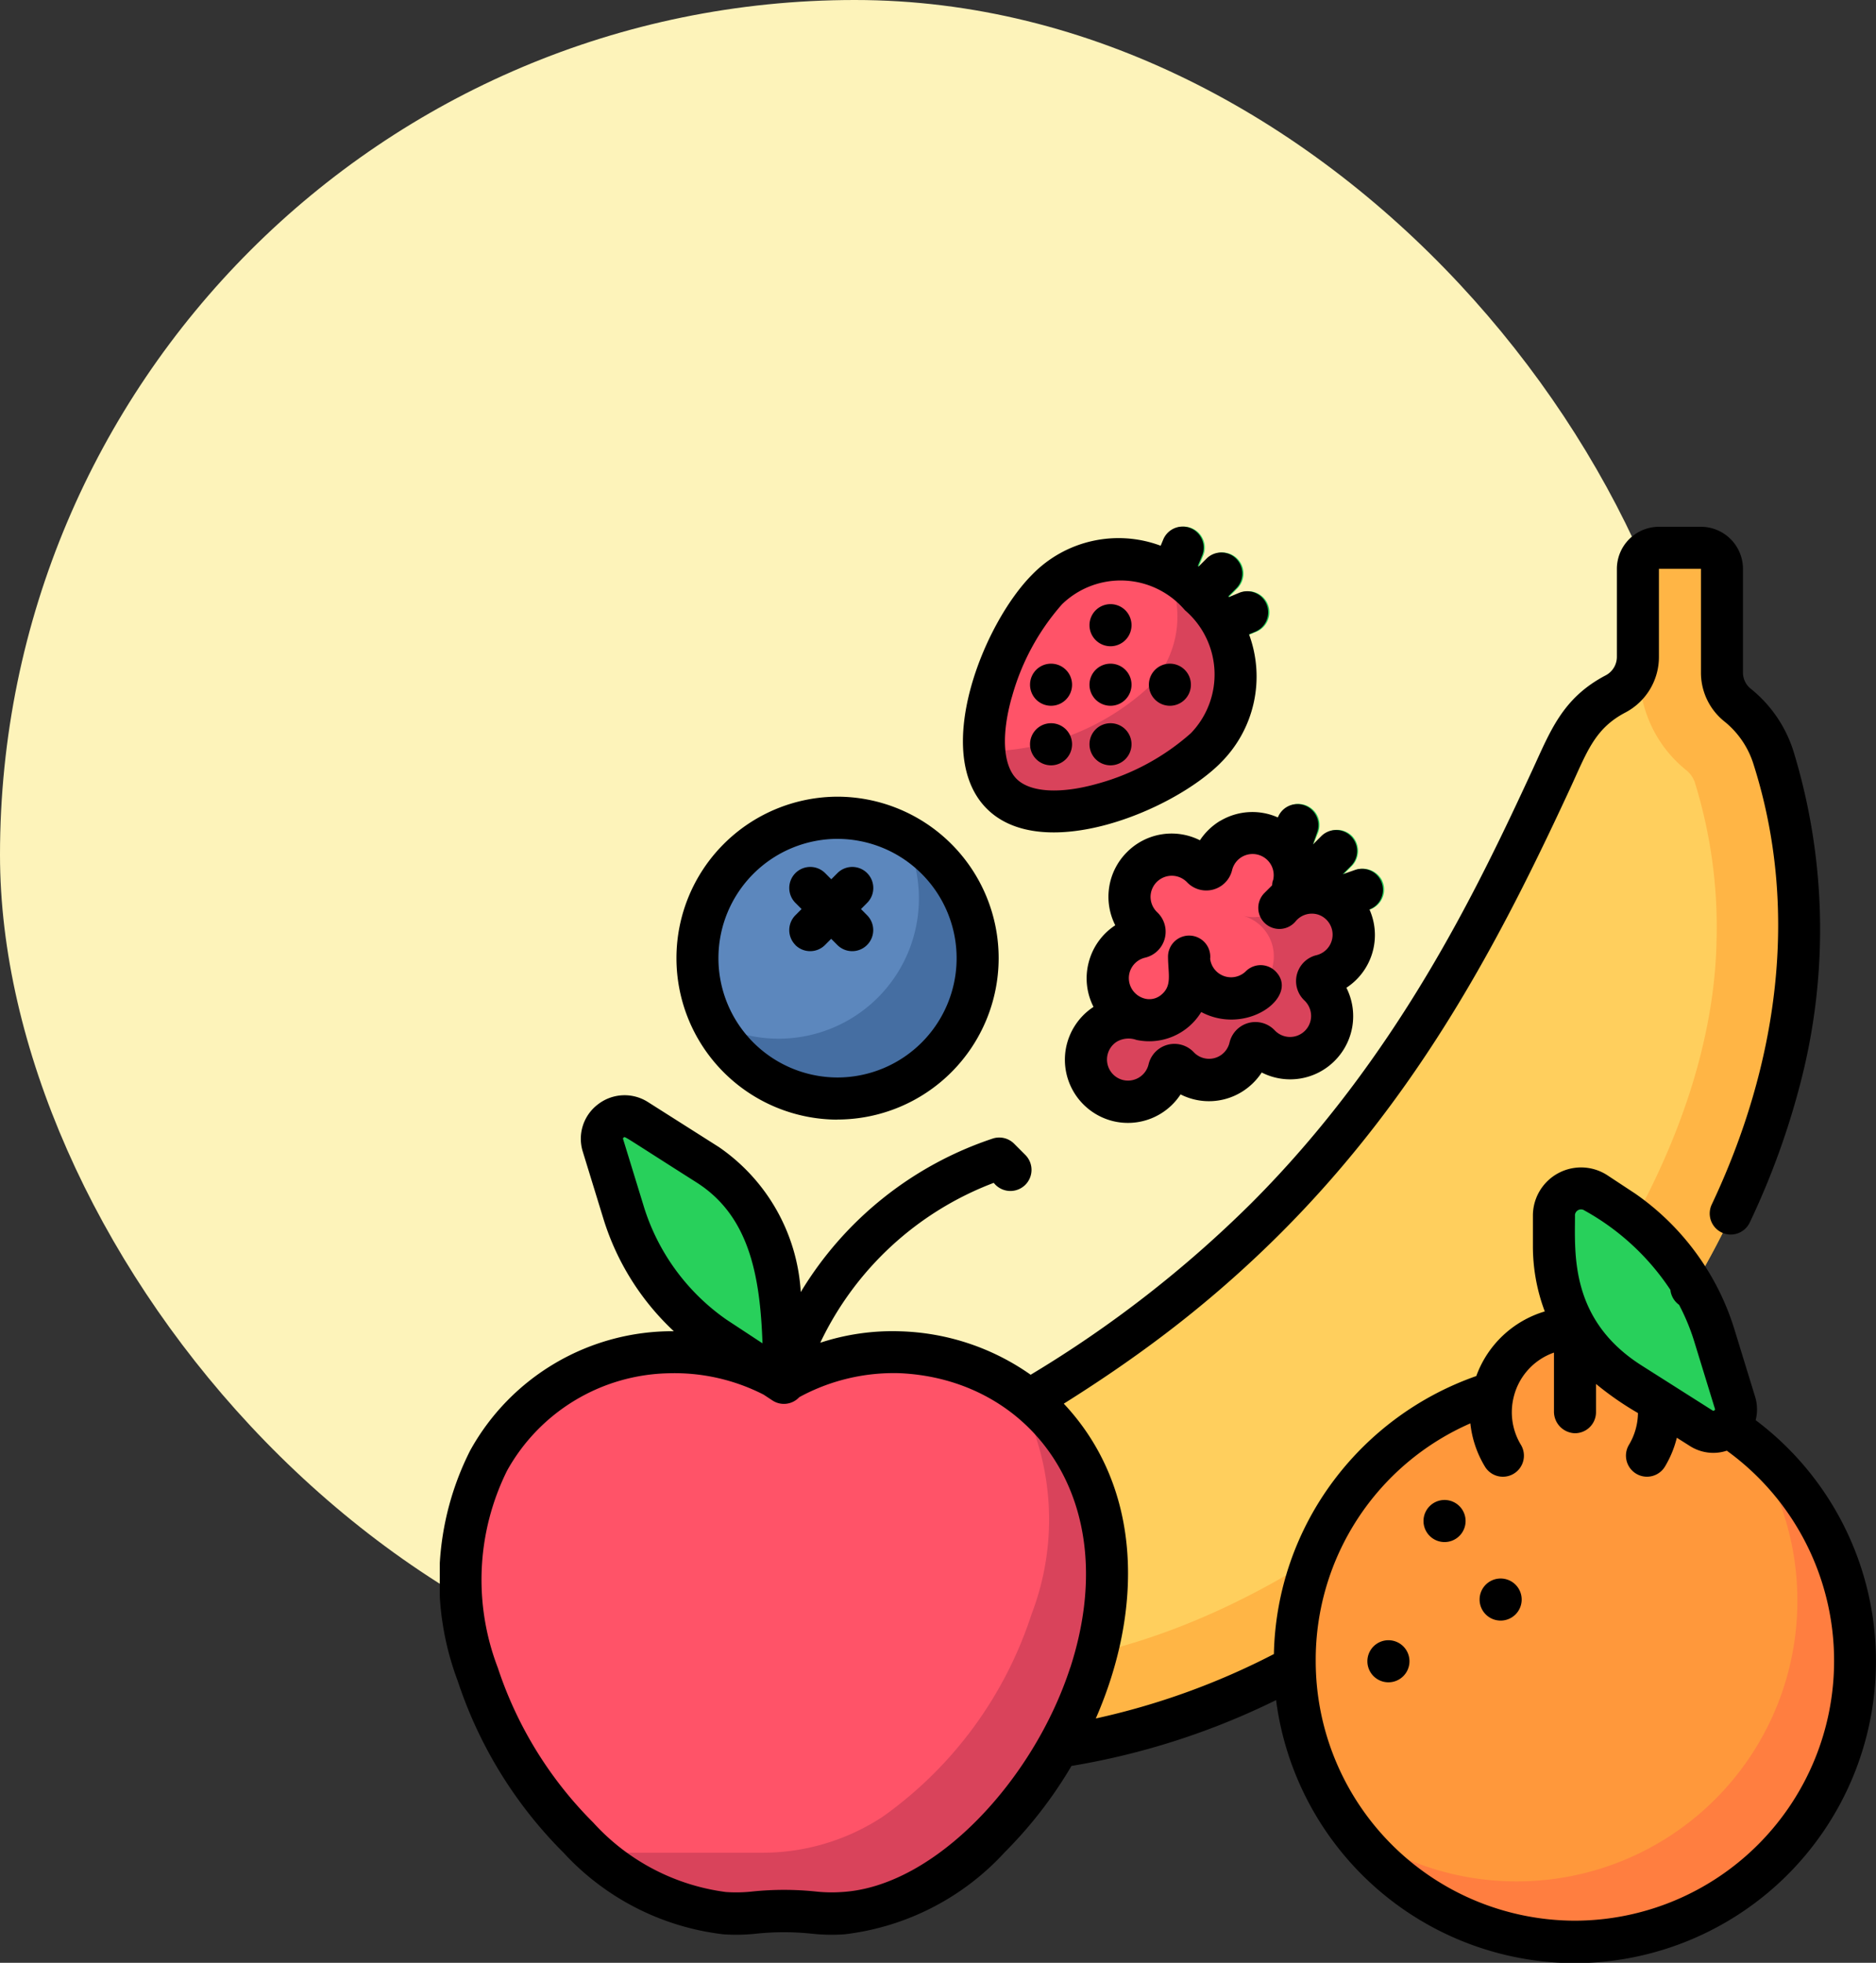 <svg xmlns="http://www.w3.org/2000/svg" xmlns:xlink="http://www.w3.org/1999/xlink" width="79" height="82.657" viewBox="0 0 79 82.657"><rect x="0" y="0" width="79" height="82.657" fill="#333333" stroke="none"/> <defs>  <clipPath id="clip-path">   <path id="path1131" d="M0-682.665H60.48v60.48H0Z" transform="translate(0 682.665)"/>  </clipPath> </defs> <g id="Group_22" data-name="Group 22">  <rect id="Rectangle_17" data-name="Rectangle 17" width="72" height="72" rx="36" fill="#fdf3ba"/> </g> <g id="g1125" transform="translate(18.52 22.177)">  <g id="g1127" transform="translate(0 0)">   <g id="g1129" clip-path="url(#clip-path)">    <g id="g1135" transform="translate(12.24 0.886)">     <path id="path1137" d="M-452.672-91.112a4.6,4.6,0,0,0-1.524-2.239,1.751,1.751,0,0,1-.655-1.374v-4.357a.886.886,0,0,0-.886-.886h-1.772a.886.886,0,0,0-.886.886v3.7a1.76,1.76,0,0,1-.938,1.563,4.587,4.587,0,0,0-2.027,2.125c-1.98,4.148-5.5,12.736-12.714,19.941s-15.793,10.734-19.941,12.714a4.687,4.687,0,0,0,.588,8.687,24.156,24.156,0,0,0,7.747,1.066c8.03-.145,16.475-4.648,22.95-11.123s10.978-14.92,11.123-22.95a24.162,24.162,0,0,0-1.066-7.747" transform="translate(496.675 99.969)" fill="#ffcf5d"/>    </g>    <g id="g1139" transform="translate(19.696 0.886)">     <path id="path1141" d="M-337.628-96.634a1.075,1.075,0,0,1,.35.539,20.529,20.529,0,0,1,.9,6.608c-.12,6.646-3.89,14.313-10.085,20.508s-13.862,9.965-20.508,10.086a3.543,3.543,0,0,0-3.475,3.373,26.273,26.273,0,0,0,3.539.17c8.03-.145,16.475-4.648,22.95-11.123s10.978-14.92,11.123-22.95a24.162,24.162,0,0,0-1.066-7.747,4.6,4.6,0,0,0-1.524-2.239,1.751,1.751,0,0,1-.655-1.375v-4.357a.886.886,0,0,0-.886-.886h-1.772a.886.886,0,0,0-.886.886v4.357a5.265,5.265,0,0,0,2,4.151" transform="translate(370.447 106.028)" fill="#ffb545"/>    </g>    <g id="g1143" transform="translate(6.838 24.806)">     <path id="path1145" d="M-45.839-20.985l-2.98-1.887A.955.955,0,0,0-50.251-21.8l.874,2.84a9.918,9.918,0,0,0,3.832,5.228l2.928,1.927h0c0-3.45-.133-7.226-3.222-9.182" transform="translate(50.295 23.025)" fill="#28d05b"/>    </g>    <g id="g1147" transform="translate(0.886 34.736)">     <path id="path1149" d="M-190.633-.06a9.316,9.316,0,0,0-4.9,1.232,9.316,9.316,0,0,0-4.9-1.232,8.836,8.836,0,0,0-7.553,4.56,11.125,11.125,0,0,0-.457,8.99c1.687,5.175,6.163,9.81,10.414,10.053a7.065,7.065,0,0,0,1.223-.022,12.186,12.186,0,0,1,2.547,0,7.064,7.064,0,0,0,1.223.022c4.252-.243,8.728-4.878,10.414-10.053a11.125,11.125,0,0,0-.457-8.99,8.836,8.836,0,0,0-7.553-4.56" transform="translate(209.164 0.066)" fill="#ff5368"/>    </g>    <g id="g1151" transform="translate(6.58 36.202)">     <path id="path1153" d="M-209.755-31.893a8.811,8.811,0,0,0-2.867-3.1c.128.195.25.393.362.6a11.125,11.125,0,0,1,.457,8.99,16.843,16.843,0,0,1-6.258,8.528,9.211,9.211,0,0,1-5.109,1.525h-6.975a9.442,9.442,0,0,0,5.439,2.5,7.055,7.055,0,0,0,1.224-.022,12.114,12.114,0,0,1,2.548,0,7.077,7.077,0,0,0,1.222.022c4.252-.243,8.728-4.878,10.414-10.053a11.125,11.125,0,0,0-.457-8.99" transform="translate(230.145 34.993)" fill="#d9435b"/>    </g>    <g id="g1155" transform="translate(36.05 33.725)">     <path id="path1157" d="M-156.968-27.95a3.544,3.544,0,0,0-3.446-2.717,3.544,3.544,0,0,0-3.446,2.717,11.817,11.817,0,0,0-8.367,11.3A11.813,11.813,0,0,0-160.414-4.836,11.813,11.813,0,0,0-148.6-16.648a11.817,11.817,0,0,0-8.367-11.3" transform="translate(172.226 30.667)" fill="#ff983b"/>    </g>    <g id="g1159" transform="translate(38.352 38.233)">     <path id="path1161" d="M-169.915,0a11.758,11.758,0,0,1,2.3,7.006,11.813,11.813,0,0,1-11.813,11.813,11.758,11.758,0,0,1-7.006-2.3,11.8,11.8,0,0,0,9.511,4.807A11.813,11.813,0,0,0-165.108,9.511,11.8,11.8,0,0,0-169.915,0" transform="translate(186.432)" fill="#ff7e40"/>    </g>    <g id="g1163" transform="translate(46.977 27.849)">     <path id="path1165" d="M-78.536-92.779l-.874-2.84a9.919,9.919,0,0,0-3.832-5.228l-1.156-.761a1.143,1.143,0,0,0-1.772.955v1.258a6.728,6.728,0,0,0,3.222,5.8l2.98,1.887a.955.955,0,0,0,1.432-1.075" transform="translate(86.17 101.798)" fill="#28d05b"/>    </g>    <g id="g1167" transform="translate(34.525 11.678)">     <path id="path1169" d="M-53.16-33.372a.911.911,0,0,0-1.181-.44l-.5.206.38-.38a.91.91,0,0,0,.045-1.259.886.886,0,0,0-1.272-.02l-.406.406.22-.531a.886.886,0,0,0-.479-1.158.885.885,0,0,0-1.158.479l-.481,1.161a.88.88,0,0,0,.061.8.979.979,0,0,1-.124,1.209.91.91,0,0,0-.045,1.26.886.886,0,0,0,1.272.019l.017-.017a1,1,0,0,1,1.227-.127.882.882,0,0,0,.79.056l1.161-.481a.886.886,0,0,0,.469-1.182" transform="translate(58.328 36.616)" fill="#28d05b"/>    </g>    <g id="g1171" transform="translate(27.239 15.072)">     <path id="path1173" d="M-102.836-4.062a1.769,1.769,0,0,0-1.763.512l-2.907-.907L-109.656-2.2l-.913,3.406L-110.6,1.2a1.772,1.772,0,0,0-2.171,1.252,1.772,1.772,0,0,0,1.252,2.171,1.772,1.772,0,0,0,2.171-1.252,1.749,1.749,0,0,0,.025-.827A1.784,1.784,0,0,0-108.1,3.7a1.772,1.772,0,0,0,2.17-1.253,1.773,1.773,0,0,0,.009-.886,1.763,1.763,0,0,0,.45.761,1.772,1.772,0,0,0,2.506,0,1.772,1.772,0,0,0,0-2.506,1.775,1.775,0,0,0-.772-.453,1.772,1.772,0,0,0,2.15-1.259,1.772,1.772,0,0,0-1.253-2.17" transform="translate(112.832 4.457)" fill="#d9435b"/>    </g>    <g id="g1175" transform="translate(28.158 12.901)">     <path id="path1177" d="M-67.6-.637a1.773,1.773,0,0,0-2.17,2.17A1.771,1.771,0,0,0-71.478.22a1.766,1.766,0,0,0-1.253.519,1.772,1.772,0,0,0,0,2.506,1.76,1.76,0,0,0,.835.47,1.772,1.772,0,0,0-2.211,1.243,1.772,1.772,0,0,0,1.254,2.17,1.772,1.772,0,0,0,2.17-1.254,1.772,1.772,0,0,0,0-.916A1.773,1.773,0,0,0-68.973,6.27h.008A1.774,1.774,0,0,0-67.72,3.245a1.755,1.755,0,0,0-.786-.457,1.772,1.772,0,0,0,2.162-1.255A1.772,1.772,0,0,0-67.6-.637" transform="translate(74.168 0.699)" fill="#ff5368"/>    </g>    <g id="g1179" transform="translate(30.029 0)">     <path id="path1181" d="M-49.786-33.624a.886.886,0,0,0-1.158-.479l-.531.22.406-.406a.886.886,0,0,0,0-1.253.886.886,0,0,0-1.253,0l-.406.406.22-.531a.886.886,0,0,0-.479-1.158.886.886,0,0,0-1.158.479l-.481,1.161,3.2,3.2,1.161-.481a.886.886,0,0,0,.479-1.158" transform="translate(54.625 36.892)" fill="#28d05b"/>    </g>    <g id="g1183" transform="translate(22.945 1.374)">     <path id="path1185" d="M-27.468-13.014a4.435,4.435,0,0,1,6.432.251,4.435,4.435,0,0,1,.251,6.431c-1.845,1.845-6.758,3.766-8.6,1.921s.076-6.758,1.921-8.6" transform="translate(30.138 14.279)" fill="#ff5368"/>    </g>    <g id="g1187" transform="translate(22.965 1.844)">     <path id="path1189" d="M-93.429-10.753A5.387,5.387,0,0,0-94.888-11.8a4.234,4.234,0,0,1-.795,4.972,10.278,10.278,0,0,1-6.828,2.65,2.783,2.783,0,0,0,.729,1.775c1.845,1.845,6.758-.076,8.6-1.921a4.435,4.435,0,0,0-.251-6.432" transform="translate(102.51 11.799)" fill="#d9435b"/>    </g>    <g id="g1191" transform="translate(10.868 12.256)">     <path id="path1193" d="M-121.52-60.76a5.906,5.906,0,0,1-5.906,5.906,5.906,5.906,0,0,1-5.906-5.906,5.906,5.906,0,0,1,5.906-5.906,5.906,5.906,0,0,1,5.906,5.906" transform="translate(133.333 66.667)" fill="#5c87bd"/>    </g>    <g id="g1195" transform="translate(11.538 12.926)">     <path id="path1197" d="M-81.969,0a5.879,5.879,0,0,1,.67,2.732,5.906,5.906,0,0,1-5.906,5.906,5.879,5.879,0,0,1-2.732-.67A5.9,5.9,0,0,0-84.7,11.143a5.906,5.906,0,0,0,5.906-5.906A5.9,5.9,0,0,0-81.969,0" transform="translate(89.937)" fill="#456ea2"/>    </g>    <g id="g1199" transform="translate(0 0)">     <path id="path1201" d="M-491.717-603.943a10.936,10.936,0,0,1-10.913-10.934,10.865,10.865,0,0,1,6.512-10.009,4.409,4.409,0,0,0,.613,1.819.883.883,0,0,0,.758.428.881.881,0,0,0,.457-.128.887.887,0,0,0,.3-1.217,2.648,2.648,0,0,1-.307-1.995,2.645,2.645,0,0,1,1.7-1.888v2.472a.91.91,0,0,0,.858.923.886.886,0,0,0,.912-.886v-1.189a13.023,13.023,0,0,0,1.767,1.226,2.662,2.662,0,0,1-.378,1.336.887.887,0,0,0,.3,1.217.88.88,0,0,0,.457.128.884.884,0,0,0,.758-.428,4.41,4.41,0,0,0,.5-1.213l.546.346a1.844,1.844,0,0,0,.99.291,1.817,1.817,0,0,0,.568-.092,10.912,10.912,0,0,1,4.518,8.859,10.936,10.936,0,0,1-10.913,10.934m0-29.694a.256.256,0,0,1,.4-.215,10.328,10.328,0,0,1,3.62,3.344.887.887,0,0,0,.364.628,8.922,8.922,0,0,1,.639,1.541l.873,2.842c.007.022.011.036-.022.062a.066.066,0,0,1-.089,0l-2.976-1.888c-3.029-1.921-2.807-4.716-2.807-6.317M-512.968-614.6c-1.533,4.713-5.681,9.224-9.62,9.45a6.181,6.181,0,0,1-1.069-.019,12.918,12.918,0,0,0-1.364-.072,12.975,12.975,0,0,0-1.365.072,6.206,6.206,0,0,1-1.078.019,9.132,9.132,0,0,1-5.59-2.925,16.528,16.528,0,0,1-4.02-6.523,10.342,10.342,0,0,1,.388-8.291,7.97,7.97,0,0,1,6.8-4.107,8.244,8.244,0,0,1,4.007.9l.369.243a.879.879,0,0,0,1.131-.136A8.312,8.312,0,0,1-520.165-627c5.508.235,9.495,5.313,7.2,12.4m-17.959-19.417-.873-2.842c-.007-.022-.011-.036.022-.061.071-.054-.146-.154,3.065,1.884h0c2.192,1.391,2.683,3.853,2.783,6.779l-1.52-1a9.078,9.078,0,0,1-3.477-4.758m46.824,8.98a1.828,1.828,0,0,0-.029-.981h0l-.873-2.842a10.857,10.857,0,0,0-4.168-5.7l-.018-.012-1.155-.761a2.028,2.028,0,0,0-3.141,1.7v1.259a7.788,7.788,0,0,0,.5,2.772,4.406,4.406,0,0,0-2.884,2.721,12.8,12.8,0,0,0-5.987,4.376,12.6,12.6,0,0,0-2.536,7.331,30.486,30.486,0,0,1-7.5,2.713c1.973-4.512,2.016-9.669-1.348-13.257,1.435-.9,2.8-1.83,4.075-2.79a47.707,47.707,0,0,0,5.068-4.4c5.88-5.883,9.263-12.42,12.179-18.716.7-1.511,1.023-2.519,2.328-3.2a2.642,2.642,0,0,0,1.412-2.35v-3.7h1.77v4.359a2.628,2.628,0,0,0,.989,2.07,3.733,3.733,0,0,1,1.229,1.816c1.959,6.167,1,12.675-1.764,18.524a.886.886,0,0,0,.8,1.265.887.887,0,0,0,.8-.506h0a32.721,32.721,0,0,0,2.127-5.844,25.673,25.673,0,0,0-.277-13.976,5.487,5.487,0,0,0-1.816-2.666.87.87,0,0,1-.319-.681v-4.359a1.773,1.773,0,0,0-1.77-1.773h-1.77a1.775,1.775,0,0,0-1.77,1.773v3.7a.88.88,0,0,1-.461.778c-1.845.963-2.347,2.376-3.113,4.027-2.318,5.008-5.682,12.069-11.825,18.211a48.853,48.853,0,0,1-9.287,7.22,10.031,10.031,0,0,0-5.46-1.828,9.739,9.739,0,0,0-3.4.48,13.3,13.3,0,0,1,7.306-6.733.889.889,0,1,0,1.329-1.176l-.472-.473a.884.884,0,0,0-.906-.214,14.951,14.951,0,0,0-8.078,6.462,7.979,7.979,0,0,0-3.454-6.11h0l-2.976-1.888a1.828,1.828,0,0,0-2.11.093,1.816,1.816,0,0,0-.639,1.992l.873,2.842a10.846,10.846,0,0,0,2.96,4.72,9.73,9.73,0,0,0-8.578,5.028,12.065,12.065,0,0,0-.522,9.7,18.334,18.334,0,0,0,4.46,7.237,10.855,10.855,0,0,0,6.723,3.432,7.944,7.944,0,0,0,1.375-.025,11.229,11.229,0,0,1,2.358,0,7.891,7.891,0,0,0,.832.044c.179,0,.357-.006.533-.018a10.864,10.864,0,0,0,6.759-3.462,18.16,18.16,0,0,0,2.806-3.629,30.954,30.954,0,0,0,8.616-2.773,12.71,12.71,0,0,0,12.578,11.078,12.709,12.709,0,0,0,12.682-12.707,12.68,12.68,0,0,0-5.068-10.162" transform="translate(539.516 662.65)"/>    </g>    <g id="g1203" transform="translate(9.966 11.377)">     <path id="path1205" d="M-69.784-18.24a5.024,5.024,0,0,1,5.014,5.024,5.024,5.024,0,0,1-5.014,5.024A5.024,5.024,0,0,1-74.8-13.217a5.024,5.024,0,0,1,5.014-5.024m0,11.82A6.8,6.8,0,0,0-63-13.217a6.8,6.8,0,0,0-6.784-6.8,6.8,6.8,0,0,0-6.784,6.8,6.8,6.8,0,0,0,6.784,6.8" transform="translate(76.568 20.013)"/>    </g>    <g id="g1207" transform="translate(14.712 14.332)">     <path id="path1209" d="M-2.666-33.809a.882.882,0,0,0,.626.26.882.882,0,0,0,.626-.26l.259-.26.259.26a.882.882,0,0,0,.626.26.882.882,0,0,0,.626-.26.888.888,0,0,0,0-1.254L.1-35.322l.259-.26a.888.888,0,0,0,0-1.254.884.884,0,0,0-1.251,0l-.259.26-.259-.26a.884.884,0,0,0-1.251,0,.888.888,0,0,0,0,1.254l.259.26-.259.26a.888.888,0,0,0,0,1.254" transform="translate(2.925 37.095)"/>    </g>    <g id="g1211" transform="translate(22.032 0)">     <path id="path1213" d="M-21.163-73.94a9.844,9.844,0,0,1,2.116-3.92h0a3.547,3.547,0,0,1,5.172.251,3.56,3.56,0,0,1,.25,5.182,9.813,9.813,0,0,1-3.912,2.12c-1.575.449-2.857.375-3.428-.2s-.645-1.857-.2-3.435m8.79,2.766a5.118,5.118,0,0,0,1.2-5.417l.26-.108a.887.887,0,0,0,.479-1.158.884.884,0,0,0-1.156-.48l-.428.178-.025-.035.329-.329a.888.888,0,0,0,0-1.254.884.884,0,0,0-1.251,0l-.33.33-.034-.025.178-.43a.887.887,0,0,0-.479-1.158.884.884,0,0,0-1.156.48l-.107.259A5.072,5.072,0,0,0-20.3-79.114c-2.066,2.07-4.247,7.53-1.919,9.863s7.8.123,9.844-1.923" transform="translate(23.22 81.128)"/>    </g>    <g id="g1215" transform="translate(27.359 5.771)">     <path id="path1217" d="M-15.539-15.568a.888.888,0,0,0,0-1.254.884.884,0,0,0-1.251,0,.887.887,0,0,0,0,1.254.884.884,0,0,0,1.251,0" transform="translate(17.05 17.082)"/>    </g>    <g id="g1219" transform="translate(24.856 8.279)">     <path id="path1221" d="M-15.539-15.568a.887.887,0,0,0,0-1.254.884.884,0,0,0-1.251,0,.888.888,0,0,0,0,1.254.884.884,0,0,0,1.251,0" transform="translate(17.049 17.082)"/>    </g>    <g id="g1223" transform="translate(24.856 5.771)">     <path id="path1225" d="M-15.539-15.568a.887.887,0,0,0,0-1.254.884.884,0,0,0-1.251,0,.888.888,0,0,0,0,1.254.884.884,0,0,0,1.251,0" transform="translate(17.049 17.082)"/>    </g>    <g id="g1227" transform="translate(27.359 8.279)">     <path id="path1229" d="M-15.539-15.568a.888.888,0,0,0,0-1.254.884.884,0,0,0-1.251,0,.887.887,0,0,0,0,1.254.884.884,0,0,0,1.251,0" transform="translate(17.05 17.082)"/>    </g>    <g id="g1231" transform="translate(29.861 5.771)">     <path id="path1233" d="M-15.539-15.568a.888.888,0,0,0,0-1.254.884.884,0,0,0-1.251,0,.888.888,0,0,0,0,1.254.884.884,0,0,0,1.251,0" transform="translate(17.049 17.082)"/>    </g>    <g id="g1235" transform="translate(27.359 3.264)">     <path id="path1237" d="M-15.539-15.568a.888.888,0,0,0,0-1.254.884.884,0,0,0-1.251,0,.887.887,0,0,0,0,1.254.884.884,0,0,0,1.251,0" transform="translate(17.05 17.082)"/>    </g>    <g id="g1239" transform="translate(26.316 11.686)">     <path id="path1241" d="M-90.15-33.2a.893.893,0,0,0-.029.195l-.322.322A.888.888,0,1,0-89.18-31.5a.886.886,0,0,1,.961-.264.89.89,0,0,1-.086,1.7,1.122,1.122,0,0,0-.511,1.911.906.906,0,0,1,.279.643.887.887,0,0,1-1.534.611,1.119,1.119,0,0,0-1.9.512.886.886,0,0,1-1.511.407,1.119,1.119,0,0,0-1.9.516.891.891,0,0,1-1.074.659.889.889,0,0,1-.262-1.615.984.984,0,0,1,.826-.074,2.566,2.566,0,0,0,2.728-1.175q.119.064.246.116c1.863.768,3.88-.83,2.882-1.83a.884.884,0,0,0-1.252,0,.888.888,0,0,1-1.5-.522.89.89,0,1,0-1.775-.077c.009.743.177,1.21-.288,1.591a.771.771,0,0,1-.691.157.891.891,0,0,1-.641-1.088.887.887,0,0,1,.656-.636,1.123,1.123,0,0,0,.511-1.91.9.9,0,0,1-.282-.644.893.893,0,0,1,1.534-.624,1.119,1.119,0,0,0,1.9-.51.894.894,0,0,1,.412-.555.89.89,0,0,1,1.311.993m-2.22-2.515a2.686,2.686,0,0,0-.858.822,2.647,2.647,0,0,0-3.073.5,2.653,2.653,0,0,0-.492,3.079A2.656,2.656,0,0,0-97.9-29.77a2.64,2.64,0,0,0,.2,1.885,2.669,2.669,0,0,0-1.166,1.769,2.663,2.663,0,0,0,1.993,3.043A2.649,2.649,0,0,0-94.034-24.2a2.635,2.635,0,0,0,2.554-.091,2.7,2.7,0,0,0,.863-.831,2.638,2.638,0,0,0,3.073-.493,2.655,2.655,0,0,0,.493-3.076,2.647,2.647,0,0,0,1.136-1.639,2.645,2.645,0,0,0-.165-1.658.886.886,0,0,0,.519-1.118.885.885,0,0,0-1.126-.546l-.522.182.349-.35a.888.888,0,0,0,0-1.254.884.884,0,0,0-1.251,0l-.349.35.181-.523a.887.887,0,0,0-.545-1.129.884.884,0,0,0-1.113.513,2.644,2.644,0,0,0-2.433.149" transform="translate(98.913 36.424)"/>    </g>    <g id="g1243" transform="translate(41.425 40.99)">     <path id="path1245" d="M-9.114,0A.886.886,0,0,0-10,.886a.886.886,0,0,0,.886.886A.886.886,0,0,0-8.228.886.886.886,0,0,0-9.114,0" transform="translate(10 0)"/>    </g>    <g id="g1247" transform="translate(43.787 44.297)">     <path id="path1249" d="M-9.114,0A.886.886,0,0,0-10,.886a.886.886,0,0,0,.886.886A.886.886,0,0,0-8.228.886.886.886,0,0,0-9.114,0" transform="translate(10)"/>    </g>    <g id="g1251" transform="translate(39.062 46.896)">     <path id="path1253" d="M-9.114,0A.886.886,0,0,0-10,.886a.886.886,0,0,0,.886.886A.886.886,0,0,0-8.228.886.886.886,0,0,0-9.114,0" transform="translate(10 0)"/>    </g>   </g>  </g> </g></svg>
